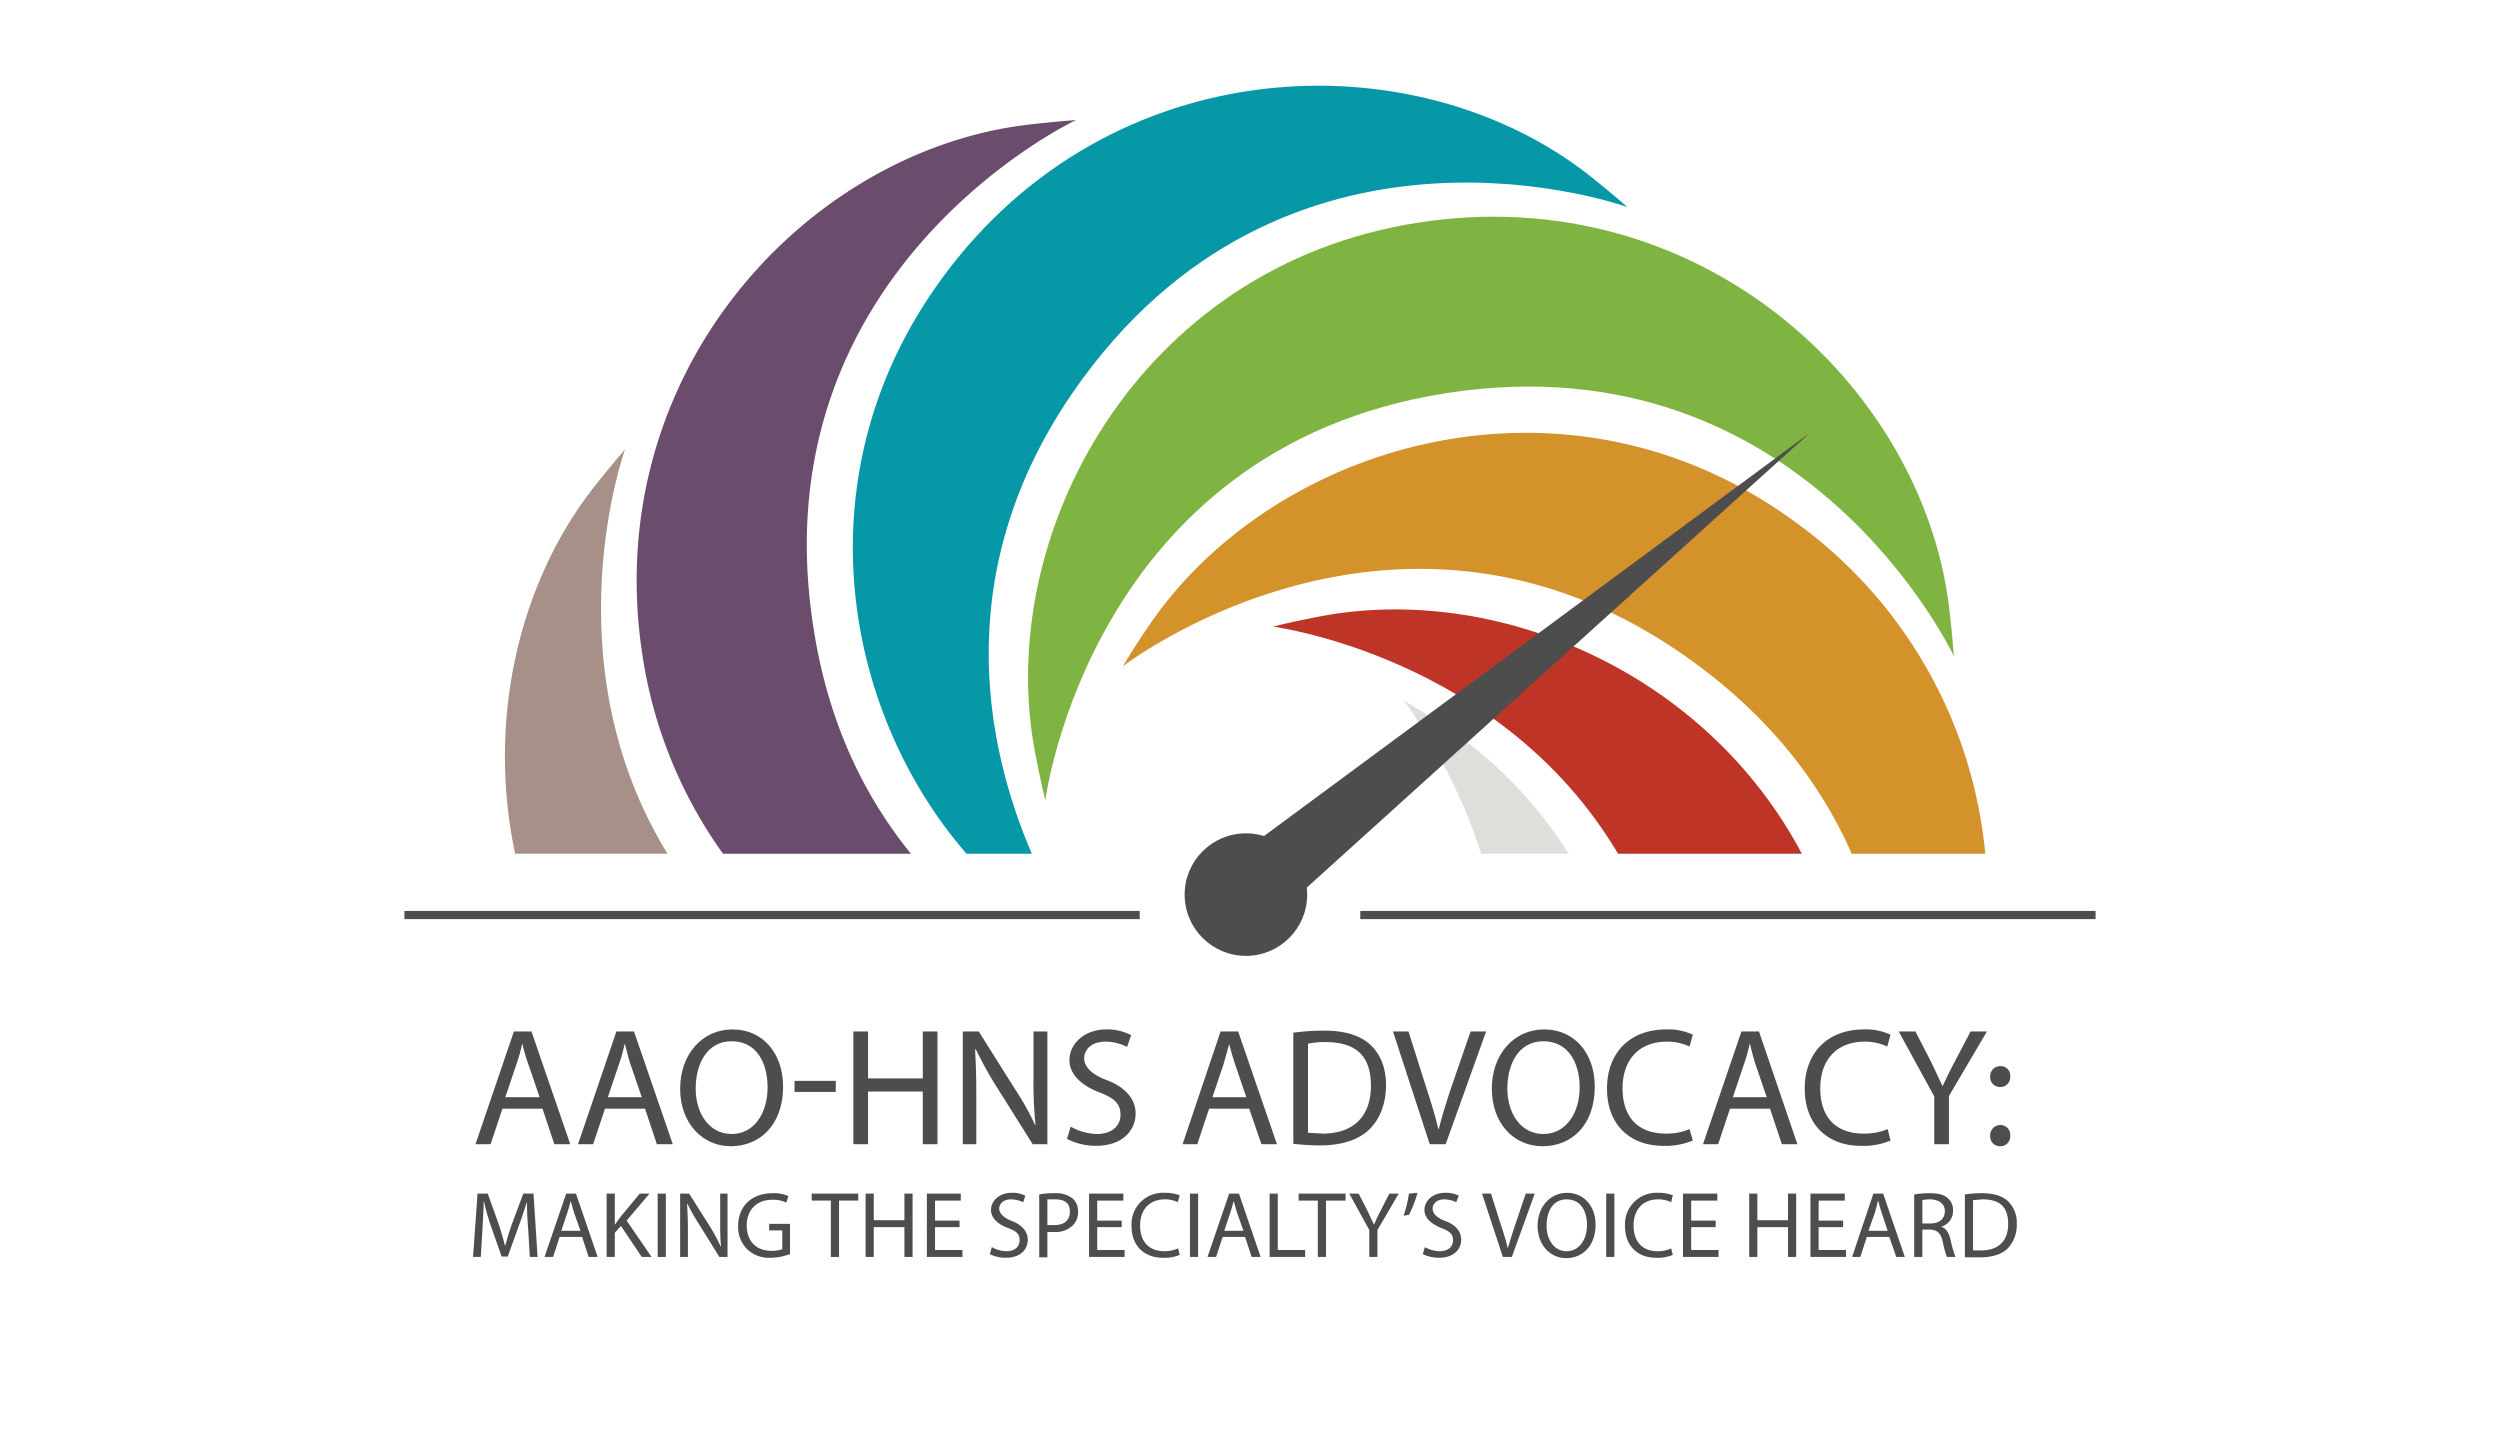 <svg xmlns="http://www.w3.org/2000/svg" viewBox="0 0 612 350"><defs><style>.a{fill:#7fb342;}.b{fill:#0698a7;}.c{fill:#6a4d6c;}.d{fill:#a79087;}.e{fill:#dddfdb;}.f{fill:#be3426;}.g{fill:#d3922a;}.h{fill:#4e4d4d;}.i{fill:none;stroke:#4e4d4d;stroke-miterlimit:10;stroke-width:2px;}</style></defs><title>ENTAdvocacy-Logo</title><path class="a" d="M347.2,54.5c-68.7,10.6-104,76.7-93.8,129.8,1.5,7.9,2.5,11.6,2.5,11.6s11-86.2,98.4-99.7,124,64.4,124,64.4-.4-5.8-1.2-12.3C470.3,94.2,415.9,43.8,347.2,54.5Z"/><path class="b" d="M265.1,92.6c52.4-71.3,133.3-41.9,133.3-41.9s-4.3-3.8-9.5-7.9C345.9,9.3,271.8,11.9,230.7,68c-34.7,47.2-24.8,105.6,5.9,141h16C241.3,182.8,231.6,138.2,265.1,92.6Z"/><path class="c" d="M263.4,29.4s-5.8.4-12.4,1.2c-54,6.8-104.4,61.2-93.7,130A111.7,111.7,0,0,0,177,209h46c-11.2-13.8-20.3-31.8-23.9-55.6C185.5,66,263.4,29.4,263.4,29.4Z"/><path class="d" d="M153,110s-3.8,4.4-7.9,9.6c-18.5,23.9-25.8,57.4-19,89.4h37.3C134.4,161.7,153,110,153,110Z"/><path class="e" d="M353.6,177.7c-6.6-4.3-10-6.2-10-6.2s11.6,14.6,19,37.5H384A104.4,104.4,0,0,0,353.6,177.7Z"/><path class="f" d="M323.1,150.9c-7.8,1.5-11.5,2.5-11.5,2.5s55.8,7.2,84.5,55.6h45C417.4,164.2,366,142.7,323.1,150.9Z"/><path class="g" d="M439.5,127.8c-56.1-41.1-127.8-19.4-158.2,25.3-4.5,6.6-6.4,10-6.4,10s68.7-53.1,140-.8c19.4,14.2,31.3,30.5,38.4,46.7H486A113.2,113.2,0,0,0,439.5,127.8Z"/><polygon class="h" points="318 219 443 106 290 219 318 219"/><path class="h" d="M123,271.4l-2.9,8.7h-3.7l9.4-27.6h4.3l9.5,27.6h-3.9l-2.9-8.7Zm9.1-2.8-2.7-7.9a40.7,40.7,0,0,1-1.5-5.1h-.1a41,41,0,0,1-1.4,5l-2.7,8Z"/><path class="h" d="M148.1,271.4l-2.9,8.7h-3.7l9.4-27.6h4.3l9.5,27.6h-3.9l-2.9-8.7Zm9-2.8-2.7-7.9c-.6-1.8-1-3.5-1.4-5.1h-.1a41,41,0,0,1-1.4,5l-2.7,8Z"/><path class="h" d="M191.7,266c0,9.5-5.8,14.6-12.8,14.6s-12.4-5.7-12.4-14.1,5.4-14.5,12.8-14.5S191.7,257.8,191.7,266Zm-21.4.5c0,5.9,3.2,11.1,8.8,11.1s8.8-5.2,8.8-11.4-2.8-11.3-8.8-11.3S170.3,260.4,170.3,266.5Z"/><path class="h" d="M204.6,264.6v2.7H194.5v-2.7Z"/><path class="h" d="M212.5,252.5V264h13.4V252.5h3.6v27.6h-3.6V267.2H212.5v12.9h-3.6V252.5Z"/><path class="h" d="M235.7,280.1V252.5h3.9l8.8,14a69.1,69.1,0,0,1,5,8.9h.1A101.8,101.8,0,0,1,253,264V252.5h3.4v27.6h-3.6l-8.8-14a94.9,94.9,0,0,1-5.1-9.2h-.2c.2,3.5.3,6.8.3,11.4v11.8Z"/><path class="h" d="M262.1,275.8a13.8,13.8,0,0,0,6.4,1.8c3.7,0,5.8-2,5.8-4.7s-1.5-4.1-5.2-5.5-7.3-4-7.3-7.9,3.6-7.5,9-7.5a12.7,12.7,0,0,1,6.1,1.4l-1,2.9a11.2,11.2,0,0,0-5.3-1.3c-3.7,0-5.2,2.2-5.2,4.1s1.7,3.9,5.5,5.3,7.1,4.1,7.1,8.2-3.2,7.9-9.7,7.9a15.5,15.5,0,0,1-7.1-1.7Z"/><path class="h" d="M296,271.4l-2.9,8.7h-3.6l9.3-27.6h4.3l9.5,27.6h-3.8l-3-8.7Zm9.1-2.8-2.7-7.9q-.9-2.7-1.5-5.1h0c-.5,1.7-.9,3.4-1.4,5l-2.7,8Z"/><path class="h" d="M316.6,252.8a57,57,0,0,1,7.6-.5c5.1,0,8.8,1.2,11.2,3.4s3.9,5.5,3.9,9.9-1.4,8.2-4,10.8-6.8,4-12.2,4a57.9,57.9,0,0,1-6.5-.4Zm3.6,24.5,3.6.2c7.6,0,11.8-4.3,11.8-11.7s-3.7-10.7-11.2-10.7a19.6,19.6,0,0,0-4.2.4Z"/><path class="h" d="M350,280.1l-9-27.6h3.8l4.3,13.6c1.2,3.7,2.3,7.1,3,10.3h.1c.8-3.2,1.9-6.7,3.1-10.3l4.7-13.6h3.8l-9.9,27.6Z"/><path class="h" d="M390.4,266c0,9.5-5.7,14.6-12.8,14.6s-12.4-5.7-12.4-14.1S370.6,252,378,252,390.4,257.8,390.4,266Zm-21.4.5c0,5.9,3.2,11.1,8.8,11.1s8.9-5.2,8.9-11.4-2.9-11.3-8.9-11.3S369,260.4,369,266.5Z"/><path class="h" d="M414.4,279.2a17.2,17.2,0,0,1-7.3,1.3c-7.8,0-13.7-4.9-13.7-14s5.9-14.5,14.5-14.5a14.1,14.1,0,0,1,6.5,1.3l-.8,2.9A12.6,12.6,0,0,0,408,255c-6.5,0-10.8,4.2-10.8,11.4s3.9,11.1,10.6,11.1a13.9,13.9,0,0,0,5.8-1.1Z"/><path class="h" d="M423.5,271.4l-2.9,8.7h-3.7l9.4-27.6h4.3l9.4,27.6h-3.8l-2.9-8.7Zm9-2.8-2.7-7.9c-.6-1.8-1-3.5-1.4-5.1h-.1a41,41,0,0,1-1.4,5l-2.7,8Z"/><path class="h" d="M462.8,279.2a16.9,16.9,0,0,1-7.3,1.3c-7.8,0-13.7-4.9-13.7-14s5.9-14.5,14.5-14.5a14.1,14.1,0,0,1,6.5,1.3l-.8,2.9a12.6,12.6,0,0,0-5.6-1.2c-6.5,0-10.8,4.2-10.8,11.4s3.9,11.1,10.6,11.1a14.8,14.8,0,0,0,5.9-1.1Z"/><path class="h" d="M473.5,280.1V268.4l-8.7-15.9h4.1l3.9,7.6,2.7,5.7h.1c.8-1.8,1.7-3.6,2.8-5.7l4-7.6h4l-9.3,15.8v11.8Z"/><path class="h" d="M487.2,263.5a2.4,2.4,0,0,1,2.5-2.5,2.3,2.3,0,0,1,2.4,2.5,2.4,2.4,0,0,1-2.4,2.6A2.4,2.4,0,0,1,487.2,263.5Zm0,14.5a2.5,2.5,0,0,1,2.5-2.6,2.4,2.4,0,0,1,2.4,2.6,2.4,2.4,0,0,1-2.4,2.6A2.4,2.4,0,0,1,487.2,278Z"/><path class="h" d="M129.3,300.9c-.2-2.2-.3-4.8-.3-6.7h0c-.6,1.8-1.2,3.8-2,5.9l-2.7,7.5h-1.5l-2.6-7.4a55.4,55.4,0,0,1-1.7-6h-.1c0,1.9-.2,4.5-.3,6.9l-.4,6.6h-1.9l1.1-15.5h2.5l2.7,7.5c.6,1.9,1.1,3.6,1.5,5.2h.1c.4-1.5.9-3.2,1.6-5.2l2.8-7.5h2.5l1,15.5h-1.9Z"/><path class="h" d="M137,302.8l-1.6,4.9h-2.1l5.3-15.5H141l5.3,15.5h-2.2l-1.6-4.9Zm5.1-1.5-1.6-4.5c-.3-1-.5-1.9-.8-2.8h0c-.2.9-.5,1.8-.8,2.8l-1.5,4.5Z"/><path class="h" d="M148.5,292.2h2v7.5h.1l1.2-1.7,4.8-5.8H159l-5.6,6.6,6.1,8.9h-2.4l-5.1-7.6-1.5,1.7v5.9h-2Z"/><path class="h" d="M163,292.2v15.5h-2V292.2Z"/><path class="h" d="M166.5,307.7V292.2h2.2l5,7.9a41.8,41.8,0,0,1,2.7,5h.1c-.2-2.1-.2-4-.2-6.4v-6.5h1.8v15.5h-2l-4.9-7.9a44,44,0,0,1-2.9-5.1h-.1c.1,1.9.2,3.8.2,6.4v6.6Z"/><path class="h" d="M193.4,307a14.3,14.3,0,0,1-4.7.9,7.7,7.7,0,0,1-5.8-2.1,7.6,7.6,0,0,1-2.2-5.7c0-4.7,3.2-8,8.4-8a8.7,8.7,0,0,1,3.9.7l-.5,1.6a7.5,7.5,0,0,0-3.4-.7c-3.8,0-6.3,2.4-6.3,6.3s2.4,6.2,6,6.2a7.6,7.6,0,0,0,2.7-.4v-4.6h-3.2v-1.6h5.1Z"/><path class="h" d="M203.4,293.9h-4.7v-1.7h11.4v1.7h-4.7v13.8h-2Z"/><path class="h" d="M213.9,292.2v6.5h7.5v-6.5h2v15.5h-2v-7.3h-7.5v7.3h-2V292.2Z"/><path class="h" d="M234.9,300.4h-6V306h6.7v1.7h-8.7V292.2h8.3v1.7h-6.3v4.9h6Z"/><path class="h" d="M242.8,305.3a7.6,7.6,0,0,0,3.6,1c2,0,3.2-1.1,3.2-2.7s-.8-2.2-2.9-3-4.1-2.2-4.1-4.4,2-4.2,5-4.2a6.9,6.9,0,0,1,3.4.7l-.5,1.6a7.7,7.7,0,0,0-3-.7c-2.1,0-2.9,1.3-2.9,2.3s1,2.2,3.1,3,3.9,2.3,3.9,4.6-1.7,4.4-5.4,4.4a8.3,8.3,0,0,1-3.9-.9Z"/><path class="h" d="M254.4,292.4a18.7,18.7,0,0,1,3.8-.3,6.6,6.6,0,0,1,4.4,1.3,4.1,4.1,0,0,1,1.3,3.2,4.5,4.5,0,0,1-1.2,3.3,6.1,6.1,0,0,1-4.7,1.7h-1.6v6.2h-2Zm2,7.5H258c2.5,0,3.9-1.1,3.9-3.3s-1.4-3-3.6-3h-1.9Z"/><path class="h" d="M274.6,300.4h-6V306h6.7v1.7h-8.7V292.2H275v1.7h-6.4v4.9h6Z"/><path class="h" d="M288.8,307.2a9.7,9.7,0,0,1-4.1.7c-4.4,0-7.7-2.7-7.7-7.8a7.7,7.7,0,0,1,8.1-8.1,10.4,10.4,0,0,1,3.7.6l-.5,1.7a6.8,6.8,0,0,0-3.1-.7c-3.7,0-6.1,2.4-6.1,6.4s2.2,6.3,6,6.3a8.4,8.4,0,0,0,3.3-.7Z"/><path class="h" d="M293.3,292.2v15.5h-2V292.2Z"/><path class="h" d="M299.3,302.8l-1.6,4.9h-2.1l5.3-15.5h2.4l5.3,15.5h-2.2l-1.6-4.9Zm5.1-1.5-1.6-4.5c-.3-1-.5-1.9-.8-2.8h0c-.2.9-.5,1.8-.8,2.8l-1.5,4.5Z"/><path class="h" d="M310.8,292.2h2V306h6.7v1.7h-8.7Z"/><path class="h" d="M322.6,293.9h-4.7v-1.7h11.5v1.7h-4.8v13.8h-2Z"/><path class="h" d="M335.2,307.7v-6.6l-4.9-8.9h2.3l2.2,4.3,1.5,3.2h.1c.4-1,.9-2,1.5-3.2l2.2-4.3h2.3l-5.2,8.9v6.6Z"/><path class="h" d="M347,292a26.5,26.5,0,0,1-2.1,5.4l-1.3.2a30.4,30.4,0,0,0,1.3-5.4Z"/><path class="h" d="M348.8,305.3a8,8,0,0,0,3.6,1c2.1,0,3.3-1.1,3.3-2.7s-.9-2.2-2.9-3-4.1-2.2-4.1-4.4,2-4.2,5-4.2a6.9,6.9,0,0,1,3.4.7l-.6,1.6a7.1,7.1,0,0,0-2.9-.7c-2.1,0-2.9,1.3-2.9,2.3s.9,2.2,3.1,3,3.9,2.3,3.9,4.6-1.8,4.4-5.4,4.4a9.1,9.1,0,0,1-4-.9Z"/><path class="h" d="M367.9,307.7l-5.1-15.5H365l2.4,7.6a59.7,59.7,0,0,1,1.7,5.8h0q.8-2.7,1.8-5.7l2.6-7.7h2.2l-5.6,15.5Z"/><path class="h" d="M390.6,299.8c0,5.3-3.3,8.2-7.2,8.2s-7-3.2-7-7.9,3.1-8.1,7.2-8.1S390.6,295.2,390.6,299.8Zm-12,.3c0,3.3,1.8,6.2,4.9,6.2s5-2.9,5-6.4-1.6-6.3-5-6.3S378.6,296.6,378.6,300.1Z"/><path class="h" d="M395.2,292.2v15.5h-2V292.2Z"/><path class="h" d="M409.5,307.2a9.4,9.4,0,0,1-4.1.7c-4.3,0-7.6-2.7-7.6-7.8a7.7,7.7,0,0,1,8.1-8.1,9.7,9.7,0,0,1,3.6.6l-.4,1.7a7.2,7.2,0,0,0-3.2-.7c-3.6,0-6,2.4-6,6.4s2.2,6.3,5.9,6.3a7.7,7.7,0,0,0,3.3-.7Z"/><path class="h" d="M420,300.4h-6V306h6.7v1.7H412V292.2h8.4v1.7H414v4.9h6Z"/><path class="h" d="M430.2,292.2v6.5h7.5v-6.5h2v15.5h-2v-7.3h-7.5v7.3h-2V292.2Z"/><path class="h" d="M451.2,300.4h-6V306h6.7v1.7h-8.7V292.2h8.4v1.7h-6.4v4.9h6Z"/><path class="h" d="M457,302.8l-1.6,4.9h-2l5.2-15.5H461l5.3,15.5h-2.1l-1.7-4.9Zm5.1-1.5-1.5-4.5c-.3-1-.6-1.9-.8-2.8h-.1c-.2.9-.4,1.8-.7,2.8l-1.6,4.5Z"/><path class="h" d="M468.6,292.4a21.7,21.7,0,0,1,3.8-.3c2.2,0,3.6.4,4.5,1.3a3.7,3.7,0,0,1,1.2,2.9,4,4,0,0,1-2.9,4h0c1.2.4,1.9,1.5,2.3,3.2a27.1,27.1,0,0,0,1.2,4.2h-2.1a22.6,22.6,0,0,1-1-3.7c-.5-2.1-1.3-2.9-3.1-3h-1.9v6.7h-2Zm2,7.1h2c2.2,0,3.5-1.2,3.5-3s-1.4-2.8-3.5-2.9a7.5,7.5,0,0,0-2,.2Z"/><path class="h" d="M481,292.4a25.8,25.8,0,0,1,4.2-.3c2.9,0,5,.7,6.3,1.9a7.2,7.2,0,0,1,2.2,5.6,8.3,8.3,0,0,1-2.2,6c-1.5,1.5-3.9,2.2-6.9,2.2H481Zm2,13.7h2c4.3,0,6.6-2.4,6.6-6.5s-2-6-6.3-6l-2.3.2Z"/><circle class="h" cx="305" cy="219" r="15"/><line class="i" x1="333" y1="224" x2="513" y2="224"/><line class="i" x1="99" y1="224" x2="279" y2="224"/></svg>